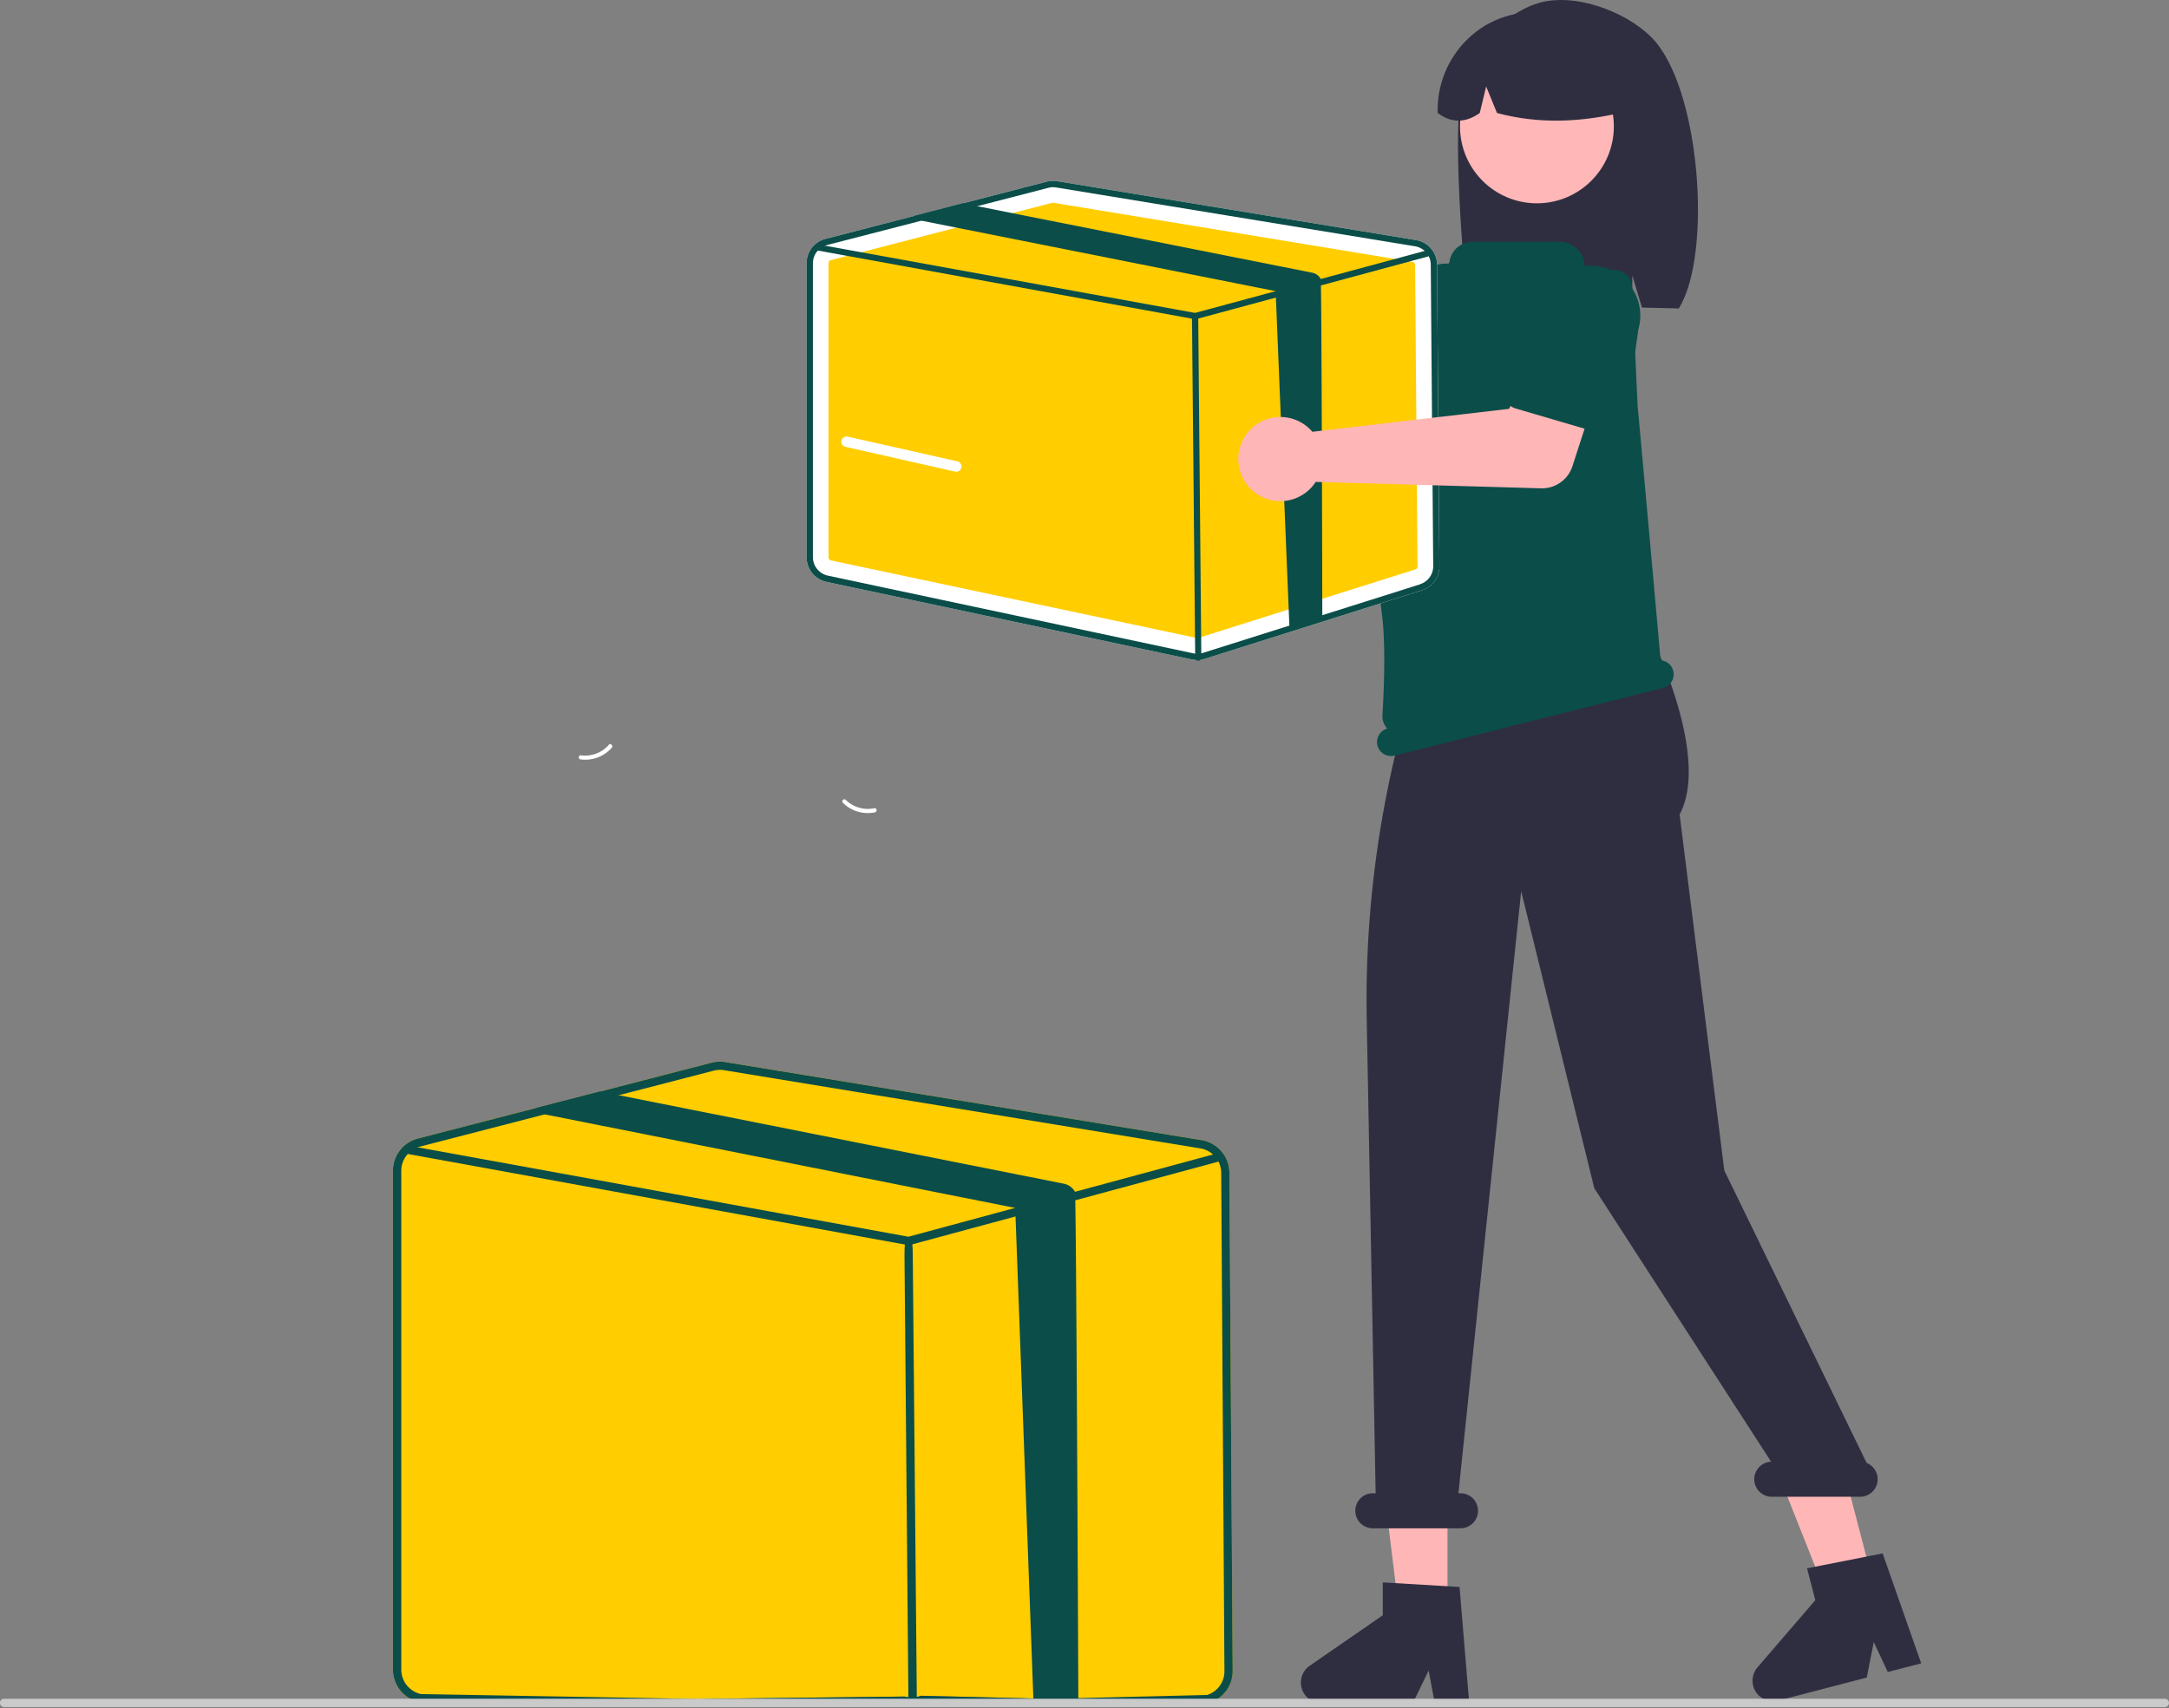 <svg id="Warstwa_1" data-name="Warstwa 1" xmlns="http://www.w3.org/2000/svg" width="618.67" height="487.32" viewBox="0 0 618.67 487.32">
  <rect x="0" y="0" width="618.67" height="487.32" fill="#808080" stroke="none"/>
  <defs>
    <style>
      .cls-1 {
        fill: #fff;
      }

      .cls-2 {
        fill: #ffb6b6;
      }

      .cls-3 {
        fill: #3f3d56;
      }

      .cls-4 {
        fill: #2f2e41;
      }

      .cls-5 {
        fill: #ffb7b7;
      }

      .cls-6 {
        fill: #0b4d49;
      }

      .cls-7 {
        fill: #ffcd00;
      }

      .cls-8 {
        fill: #cacaca;
      }
    </style>
  </defs>
  <path class="cls-1" d="M165.67,215.48a9,9,0,0,0,8-3c.5-.58,1.33.27.83.85a10.1,10.1,0,0,1-8.83,3.33.59.59,0,1,1,0-1.18Z" transform="translate(-0.01 0)"/>
  <path class="cls-1" d="M241.21,228.16a9,9,0,0,0,8.18,2.41c.75-.16.9,1,.16,1.18a10.08,10.08,0,0,1-9.06-2.66.61.61,0,0,1-.11-.83.6.6,0,0,1,.83-.1Z" transform="translate(-0.01 0)"/>
  <path class="cls-2" d="M326.93,69.08a13.19,13.19,0,0,1,.28,1.87l49,28.25,11.9-6.85L400.76,109l-19.89,14.18a9.12,9.12,0,0,1-10.94-.27L319.44,83a12,12,0,1,1,7.06-15.38,10.51,10.51,0,0,1,.43,1.42Z" transform="translate(-0.01 0)"/>
  <path class="cls-3" d="M376.85,96.08a5.1,5.1,0,0,1,2.56-3.42L402,80.34A14.25,14.25,0,0,1,419.23,103l-18.11,18.41a5.14,5.14,0,0,1-7.26,0,4.37,4.37,0,0,1-.49-.56l-15.6-20.69A5.1,5.1,0,0,1,376.85,96.08Z" transform="translate(-0.01 0)"/>
  <path class="cls-4" d="M417.24,24.48C420.49,14.11,427.88,4.6,438.11,1.1s25.21,1.83,32.9,9.5c14.07,14,17.5,62.18,7.84,77.4-1.93-.1-8.56-.18-10.5-.25l-2.76-9.17v9.08c-15.18-.47-31-.18-46.81.13C417.36,77,414,34.84,417.24,24.48Z" transform="translate(-0.01 0)"/>
  <polygon class="cls-2" points="412.88 459.57 399.03 459.57 392.44 406.15 412.88 406.15 412.88 459.57"/>
  <polygon class="cls-2" points="534.13 450.96 520.73 454.45 500.88 404.42 520.66 399.26 534.13 450.96"/>
  <polygon class="cls-2" points="457.8 131.43 460.94 139.59 460.31 147.75 398.89 169.03 401.93 133.32 408.84 125.16 457.8 131.43"/>
  <circle class="cls-5" cx="438.38" cy="36.06" r="21.94"/>
  <path class="cls-4" d="M423.31,7.49a27.55,27.55,0,0,1,41.89,24c-12,3.06-24.7,4.34-38.2.74l-3.09-7.56-1.82,7.56q-6.19,4.36-12,0A28.13,28.13,0,0,1,423.31,7.49Z" transform="translate(-0.01 0)"/>
  <path class="cls-4" d="M419.08,485.87h-9.83l-1.75-9.28-4.5,9.28H376.94a5.85,5.85,0,0,1-3.33-10.68l20.81-14.38v-9.38l21.9,1.31Z" transform="translate(-0.01 0)"/>
  <path class="cls-4" d="M548,474.53,538.47,477l-4-8.54-2,10.12-25.23,6.57a5.86,5.86,0,0,1-5.92-9.5L517.8,456.5l-2.37-9.08L537,443.16Z" transform="translate(-0.01 0)"/>
  <path class="cls-4" d="M532.44,417.36l-40.6-83.45L479.09,232.35c8.79-16.32-7.53-49.53-7.53-49.53V168.88L408.34,180.8h0A303.46,303.46,0,0,0,389.85,291l2.54,135h-.8a5,5,0,1,0,0,10h25a5,5,0,0,0,0-10H416L433.9,254.24,454.76,339l50.43,78a5,5,0,0,0,.4,10h25a5,5,0,0,0,1.85-9.64Z" transform="translate(-0.01 0)"/>
  <path class="cls-6" d="M477.27,191.37h0a4,4,0,0,0-3.6-3c-.83-9.53-6.34-70.63-6.55-72.42v-.08l-1.59-34.05a5,5,0,0,0-4.7-4.79l-8.43-.55A.45.45,0,0,1,452,76,7.08,7.08,0,0,0,444.88,69H420a6.62,6.62,0,0,0-6.57,5.8.45.45,0,0,1-.45.4h0A11.84,11.84,0,0,0,401,85c-3.41,19.83-10.24,64.84-6.86,89.87,1.17,8.71.64,21.81.19,29.1a5.39,5.39,0,0,0,1.34,3.89,4,4,0,0,0-2.77,4.8h0a4,4,0,0,0,4.86,2.9l76.6-19.31A4,4,0,0,0,477.27,191.37Z" transform="translate(-0.01 0)"/>
  <path class="cls-7" d="M350.67,334.55a9.46,9.46,0,0,0-7.95-9.28L206.91,303a9.43,9.43,0,0,0-3.92.17l-31.82,8.23L152.9,316.1l-33.7,8.71a9.5,9.5,0,0,0-7.11,9.19V476.31a9.53,9.53,0,0,0,7.51,9.27L257.94,484a8.76,8.76,0,0,0,2,.2,9.16,9.16,0,0,0,2.85-.43l82.19,2a9.44,9.44,0,0,0,6.63-9.12Z" transform="translate(-0.01 0)"/>
  <path class="cls-6" d="M350.67,334.55a9.46,9.46,0,0,0-7.95-9.28L206.91,303a9.43,9.43,0,0,0-3.92.17l-31.82,8.23L152.9,316.1l-33.7,8.71a9.5,9.5,0,0,0-7.11,9.19V476.31a9.53,9.53,0,0,0,7.51,9.27L257.94,484a8.76,8.76,0,0,0,2,.2,9.16,9.16,0,0,0,2.85-.43l82.19,2a9.44,9.44,0,0,0,6.63-9.12Zm-6.42,149-82.19,2a7.28,7.28,0,0,1-3.62.17l-138.35-2.43a7.15,7.15,0,0,1-5.62-7V334a7.11,7.11,0,0,1,4.66-6.68,5.6,5.6,0,0,1,.66-.21l35.66-9.22,21.08-5.45,27.06-7a7.12,7.12,0,0,1,1.78-.23,6.38,6.38,0,0,1,1.15.1l135.82,22.3a7.08,7.08,0,0,1,6,7l.92,142.16A7.07,7.07,0,0,1,344.25,483.57Z" transform="translate(-0.01 0)"/>
  <path class="cls-6" d="M347.51,331.35a1.3,1.3,0,0,1-.3.13l-39.95,10.8-12.44,3.36-35.37,9.56a1.55,1.55,0,0,1-.31,0l-.21,0-142.62-26-.48-.09a1.19,1.19,0,0,1,.43-2.34l2.87.53,140,25.52,30.49-8.24L306.63,340,346,329.36l.63-.17a1.18,1.18,0,0,1,1.38.65.62.62,0,0,1,.07.19A1.18,1.18,0,0,1,347.51,331.35Z" transform="translate(-0.01 0)"/>
  <path class="cls-6" d="M260.33,484.5c-.65,0-1.18-.52-1.19,2.82L258,358.06c0-4.65.52-5.19,1.17-5.19h0c.65,0,1.18.52,1.19,5.17l1.18,129.26c0-3.34-.52-2.81-1.17-2.8Z" transform="translate(-0.01 0)"/>
  <path class="cls-6" d="M307.59,486l-12.77.14L289.58,344.6,155.84,318l-.39-.1a4.69,4.69,0,0,1-2.55-1.79l18.27-4.73,5.36,1.07,126.91,25.24a4.7,4.7,0,0,1,3.19,2.31C307,340.68,307.59,485.18,307.59,486Z" transform="translate(-0.01 0)"/>
  <path class="cls-1" d="M409.9,75.49a7.15,7.15,0,0,0-6-7L301.55,51.69a7,7,0,0,0-2.95.13l-24,6.2-13.76,3.56-25.4,6.57a7.16,7.16,0,0,0-5.36,6.92V159a7.19,7.19,0,0,0,5.66,7L340,188.14a7.46,7.46,0,0,0,1.49.15,7.1,7.1,0,0,0,2.15-.33l61.94-19.56a7.1,7.1,0,0,0,5-6.87Z" transform="translate(-0.01 0)"/>
  <path class="cls-7" d="M300.39,57.85a.83.83,0,0,0-.22,0L237,74.21a.88.88,0,0,0-.67.86V159a.91.91,0,0,0,.71.88L341.31,182a1,1,0,0,0,.46,0l61.94-19.56a.9.9,0,0,0,.63-.86l-.7-86a.88.88,0,0,0-.75-.87L300.54,57.86Z" transform="translate(-0.01 0)"/>
  <path class="cls-6" d="M409.9,75.49a7.15,7.15,0,0,0-6-7L301.55,51.69a7,7,0,0,0-2.95.13l-24,6.2-13.76,3.56-25.4,6.57a7.16,7.16,0,0,0-5.36,6.92V159a7.19,7.19,0,0,0,5.66,7L340,188.14a7.46,7.46,0,0,0,1.49.15,7.1,7.1,0,0,0,2.15-.33l61.94-19.56a7.1,7.1,0,0,0,5-6.87Zm-4.84,91.21-61.94,19.56a5.5,5.5,0,0,1-2.73.13L236.12,164.21a5.4,5.4,0,0,1-4.24-5.25V75.07a5.36,5.36,0,0,1,3.52-5,4.16,4.16,0,0,1,.5-.16l26.87-6.94,15.89-4.12,20.39-5.27a5.4,5.4,0,0,1,2.21-.1L403.62,70.26a5.35,5.35,0,0,1,4.49,5.24l.7,86a5.36,5.36,0,0,1-3.75,5.16Z" transform="translate(-0.01 0)"/>
  <path class="cls-6" d="M407.51,73.08a.88.88,0,0,1-.22.1l-30.11,8.14-9.37,2.53-26.66,7.2a.91.91,0,0,1-.23,0h-.16L233.27,71.47l-.36-.06a.9.9,0,0,1-.72-1,.91.91,0,0,1,1-.72l2.17.4L340.88,89.27l23-6.21,12.85-3.47,29.64-8,.47-.12a.89.89,0,0,1,1,.49.35.35,0,0,1,.06.14A.91.91,0,0,1,407.51,73.08Z" transform="translate(-0.01 0)"/>
  <path class="cls-6" d="M341.81,188.5a.89.89,0,0,1-.89-.89L340,90.2a.91.91,0,0,1,.89-.91h0a.89.89,0,0,1,.89.89l.89,97.42a.89.89,0,0,1-.88.9Z" transform="translate(-0.01 0)"/>
  <path class="cls-6" d="M377.18,176.65l-9.37,2.53-3.95-96.12L263.06,63l-.29-.07a3.58,3.58,0,0,1-1.92-1.36L274.61,58l4.05.8,95.64,19a3.56,3.56,0,0,1,2.41,1.74C377,80.11,377.17,176,377.18,176.65Z" transform="translate(-0.01 0)"/>
  <path class="cls-2" d="M373,121.85a12,12,0,0,1,1.34,1.33l56.14-6.55,5.46-12.6,20.1,5.75L448.52,133a9.13,9.13,0,0,1-8.94,6.31l-64.29-1.83a12,12,0,1,1-3.5-16.55,12.7,12.7,0,0,1,1.19.89Z" transform="translate(-0.01 0)"/>
  <path class="cls-6" d="M429.15,113.72a5.1,5.1,0,0,1,0-4.27l10.78-23.38A14.25,14.25,0,0,1,467.31,94l-3.55,25.59A5.14,5.14,0,0,1,458,124a4.64,4.64,0,0,1-.74-.16l-24.86-7.28A5.1,5.1,0,0,1,429.15,113.72Z" transform="translate(-0.01 0)"/>
  <path class="cls-8" d="M617.48,487H1.19a1.19,1.19,0,0,1,0-2.38H617.48a1.19,1.19,0,0,1,0,2.38Z" transform="translate(-0.01 0)"/>
  <path class="cls-1" d="M272.59,134.5a1.24,1.24,0,0,1-.33,0l-31-7a1.5,1.5,0,1,1,.66-2.92l31,7a1.5,1.5,0,0,1-.33,3Z" transform="translate(-0.01 0)"/>
  <path class="cls-7" d="M153.29,416.24l-.33,0-31.78-.54a1.5,1.5,0,0,1,0-3l31.78.54a1.48,1.48,0,0,1,1.47,1.52,1.52,1.52,0,0,1-1.19,1.45Z" transform="translate(-0.01 0)"/>
  <path class="cls-7" d="M164.29,433.24l-.33,0-31.78-.54a1.5,1.5,0,0,1,0-3l31.78.54a1.48,1.48,0,0,1,1.47,1.52,1.52,1.52,0,0,1-1.19,1.45Z" transform="translate(-0.01 0)"/>
</svg>
